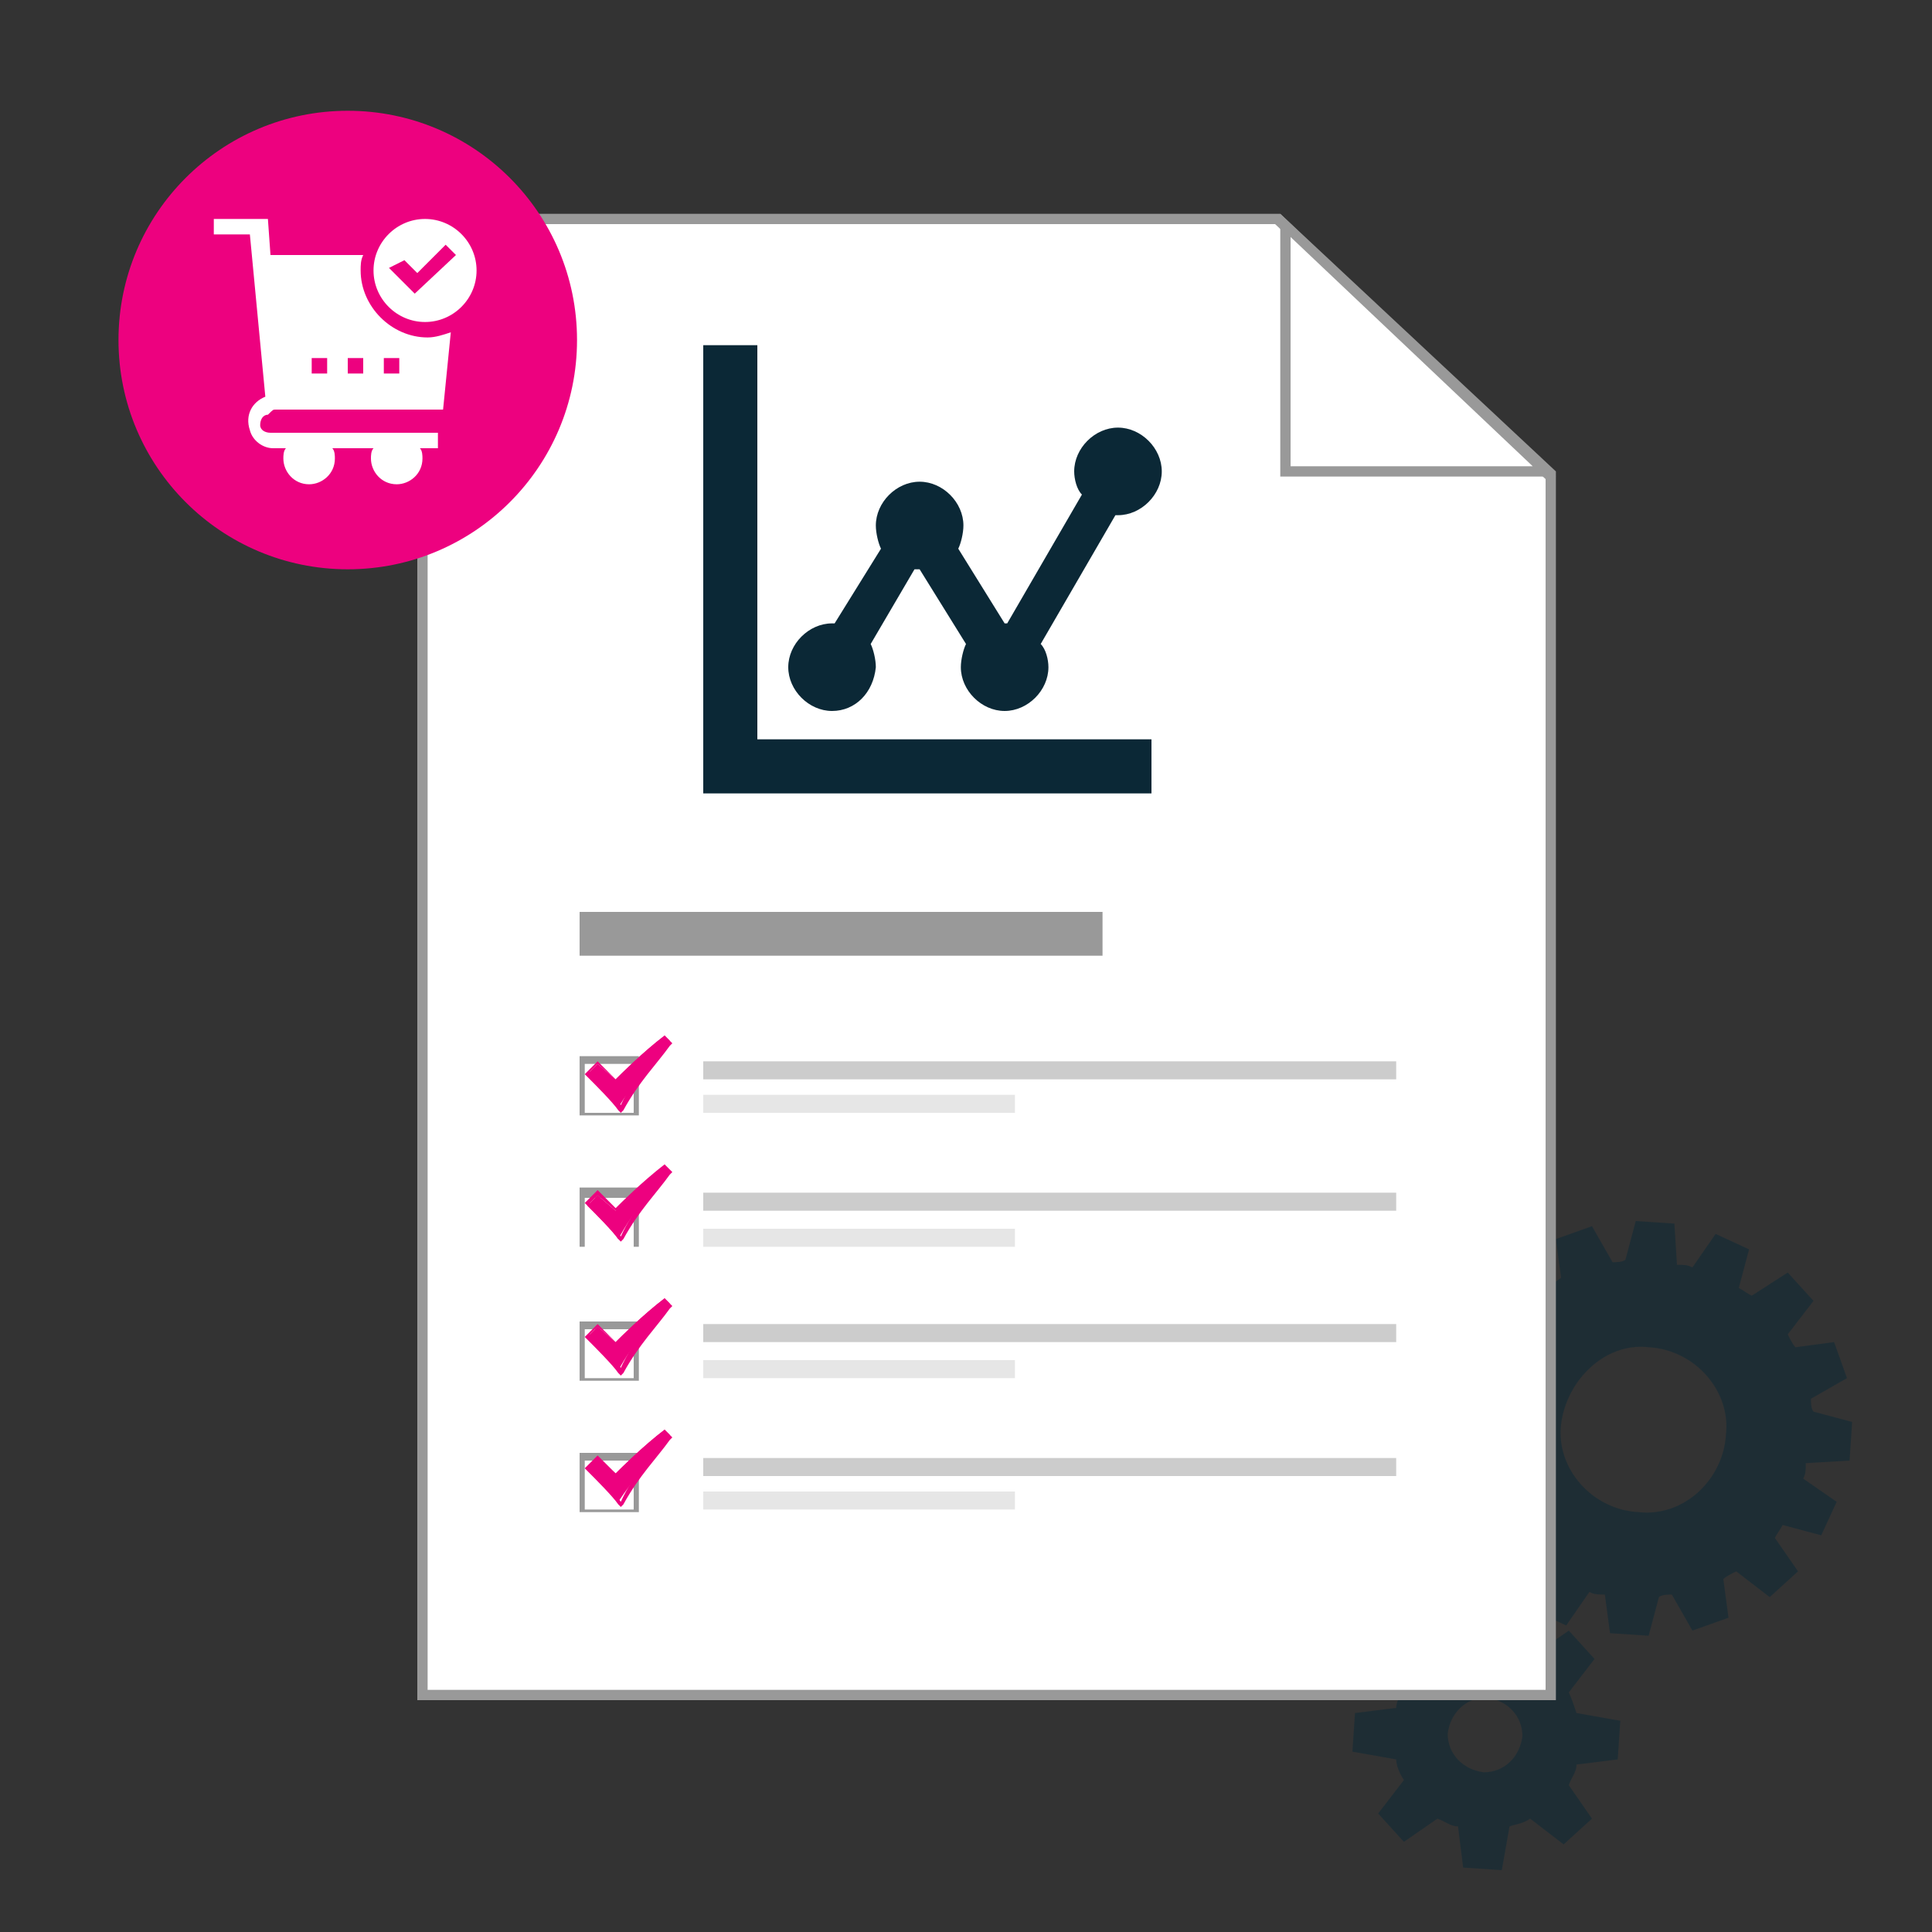 <svg enable-background="new 0 0 75 75" viewBox="0 0 75 75" xmlns="http://www.w3.org/2000/svg"><rect x="0" y="0" width="75" height="75" fill="#333333" stroke="none"/><path d="m60.9 65.7 1-1.3-1-1.1-1.3.9c-.3-.1-.5-.3-.8-.3l-.2-1.6-1.5-.1-.3 1.7c-.2 0-.5.1-.8.3l-1.3-1-1.1 1 .9 1.3c-.1.3-.3.5-.3.8l-1.6.2-.1 1.5 1.7.3c0 .2.1.5.3.8l-1 1.3 1 1.1 1.3-.9c.3.1.5.3.8.3l.2 1.6 1.5.1.3-1.7c.3-.1.5-.1.8-.3l1.3 1 1.1-1-.9-1.3c.1-.3.3-.5.3-.8l1.6-.2.1-1.5-1.7-.3c-.1-.3-.2-.6-.3-.8zm-3.3 3.1c-.8-.1-1.4-.7-1.4-1.5.1-.8.7-1.4 1.5-1.4.8.1 1.4.7 1.4 1.5-.1.8-.7 1.4-1.5 1.4zm14.2-12.1.1-1.5-1.5-.4c-.1-.1-.1-.4-.1-.5l1.4-.8-.5-1.4-1.5.2c-.1-.1-.2-.3-.3-.5l1-1.3-1-1.1-1.4.9c-.2-.1-.3-.2-.5-.3l.4-1.5-1.3-.6-.9 1.3c-.2-.1-.3-.1-.6-.1l-.1-1.6-1.5-.1-.4 1.5c-.1.1-.4.1-.5.1l-.8-1.4-1.4.5.2 1.5c-.1.1-.3.2-.5.3l-1.3-1-1.1 1 .8 1.3c-.1.2-.2.3-.3.5l-1.5-.4-.7 1.3 1.3.9c-.1.2-.1.3-.1.6l-1.5.2-.1 1.5 1.5.4c.1.1.1.4.1.5l-1.4.8.5 1.4 1.5-.2c.1.1.2.3.3.5l-1 1.3 1 1.1 1.3-.9c.2.1.3.2.5.3l-.4 1.5 1.3.6.9-1.3c.2.1.3.1.6.1l.2 1.5 1.5.1.4-1.5c.1-.1.4-.1.5-.1l.8 1.4 1.4-.5-.2-1.5c.1-.1.3-.2.5-.3l1.3 1 1.1-1-.9-1.3c.1-.2.2-.3.3-.5l1.5.4.6-1.3-1.3-.9c.1-.2.1-.3.1-.6zm-8.2 2c-1.8-.1-3.2-1.7-3-3.4s1.7-3.2 3.4-3c1.8.1 3.2 1.7 3 3.4-.1 1.7-1.6 3.2-3.4 3z" fill="#0b2836" opacity=".5"/><path d="m16.4 65.8v-57.3h33.2l10.6 10v47.3z" fill="#fff"/><path d="m49.5 8.7 10.5 9.9v47h-43.4v-56.9zm.2-.4h-33.5v57.7h44.2v-47.7z" fill="#999"/><path d="m49.9 18.3v-9.6l10.1 9.6z" fill="#fff"/><path d="m50.1 9.2 9.4 8.9h-9.4zm-.4-.9v10.2h10.7z" fill="#999"/><path d="m22.5 35.4h20.3v1.7h-20.3z" fill="#999"/><path d="m27.3 41.2h26.9v.7h-26.9z" fill="#ccc"/><path d="m27.3 42.5h12.1v.7h-12.1z" fill="#e6e6e6"/><path d="m22.6 41.1h2.1v2.1h-2.1z" fill="#fff"/><path d="m24.8 43.3h-2.3v-2.3h2.3zm-2.1-.1h1.9v-1.9h-1.9z" fill="#999"/><path d="m27.3 46.3h26.9v.7h-26.9z" fill="#ccc"/><path d="m27.3 47.7h12.1v.7h-12.1z" fill="#e6e6e6"/><path d="m22.6 46.2h2.1v2.1h-2.1z" fill="#fff"/><path d="m24.8 48.4h-2.3v-2.3h2.3zm-2.1 0h1.9v-1.9h-1.9z" fill="#999"/><path d="m27.3 51.4h26.9v.7h-26.9z" fill="#ccc"/><path d="m27.3 52.8h12.1v.7h-12.1z" fill="#e6e6e6"/><path d="m22.6 51.4h2.1v2.1h-2.1z" fill="#fff"/><path d="m24.8 53.6h-2.3v-2.3h2.3zm-2.1-.1h1.9v-1.9h-1.9z" fill="#999"/><path d="m27.3 56.6h26.9v.7h-26.9z" fill="#ccc"/><path d="m27.3 57.9h12.1v.7h-12.1z" fill="#e6e6e6"/><path d="m22.6 56.5h2.1v2.1h-2.1z" fill="#fff"/><path d="m24.8 58.7h-2.3v-2.3h2.3zm-2.1-.1h1.9v-1.9h-1.9z" fill="#999"/><g fill="#ed017f" transform="translate(224 1504)"><g><path d="m-200-1461c-.2-.3-.9-1-1.2-1.3l.4-.4.7.6c.2-.2 1.1-1.1 1.9-1.7l.2.2c-.7.9-1.4 1.6-2 2.6z"/><path d="m-198.2-1463.7c-.5.8-1.2 1.5-1.7 2.6-.2-.3-.9-1-1.2-1.3l.3-.3.7.6c0 .3.8-.8 1.9-1.6m0-.1c-.9.7-1.7 1.5-1.9 1.7l-.6-.6-.1-.1-.1.1-.3.3-.1.1.1.1c.3.3 1 1 1.2 1.3l.1.1.1-.1c.6-1.1 1.3-1.8 1.8-2.5l.1-.1-.1-.1z"/></g><g><path d="m-200-1455.9c-.2-.3-.9-1-1.2-1.3l.4-.4.7.6c.2-.2 1.1-1.1 1.9-1.7l.2.2c-.7.7-1.4 1.5-2 2.6z"/><path d="m-198.2-1458.6c-.5.8-1.2 1.5-1.7 2.6-.2-.3-.9-1-1.2-1.3l.3-.3.7.6c0 .1.8-.9 1.9-1.6m0-.2c-.9.7-1.7 1.5-1.9 1.7l-.6-.6-.1-.1-.1.1-.3.3-.1.1.1.1c.3.3 1 1 1.2 1.3l.1.1.1-.1c.6-1.1 1.3-1.8 1.8-2.5l.1-.1-.1-.1z"/></g><g><path d="m-200-1450.8c-.2-.3-.9-1-1.2-1.3l.4-.4.7.6c.2-.2 1.1-1.1 1.9-1.7l.2.2c-.7.8-1.4 1.5-2 2.6z"/><path d="m-198.2-1453.5c-.5.8-1.2 1.5-1.7 2.6-.2-.3-.9-1-1.2-1.3l.3-.3.7.6c0 .1.8-.8 1.9-1.6m0-.1c-.9.7-1.7 1.5-1.9 1.7l-.6-.6-.1-.1-.1.1-.3.3-.1.1.1.1c.3.3 1 1 1.2 1.3l.1.1.1-.1c.6-1.1 1.3-1.8 1.8-2.5l.1-.1-.1-.1z"/></g><g><path d="m-200-1445.7c-.2-.3-.9-1-1.2-1.3l.4-.4.7.6c.2-.2 1.1-1.1 1.9-1.7l.2.2c-.7.9-1.4 1.7-2 2.6z"/><path d="m-198.2-1448.3c-.5.8-1.2 1.5-1.7 2.6-.2-.3-.9-1-1.2-1.3l.3-.3.7.6c0 .1.8-.9 1.9-1.6m0-.2c-.9.7-1.7 1.5-1.9 1.7l-.6-.6-.1-.1-.1.1-.3.3-.1.1.1.1c.3.3 1 1 1.2 1.3l.1.1.1-.1c.6-1.1 1.3-1.8 1.8-2.5l.1-.1-.1-.1z"/></g></g><path d="m29.5 28.7h15.2v2.1h-17.4v-17.4h2.1v15.3zm2.8-1.1c-.9 0-1.7-.8-1.7-1.7s.8-1.7 1.7-1.7h.1l1.8-2.9c-.1-.2-.2-.6-.2-.9 0-.9.8-1.7 1.7-1.7s1.7.8 1.7 1.7c0 .3-.1.7-.2.9l1.8 2.9h.1l2.9-5c-.2-.2-.3-.6-.3-.9 0-.9.8-1.7 1.7-1.7s1.7.8 1.7 1.7-.8 1.7-1.7 1.7h-.1l-2.9 5c.2.2.3.6.3.9 0 .9-.8 1.7-1.7 1.7s-1.7-.8-1.7-1.7c0-.3.1-.7.2-.9l-1.8-2.9h-.1-.1l-1.7 2.9c.1.2.2.6.2.9-.1 1-.8 1.7-1.7 1.7z" fill="#0b2836"/><circle cx="13.5" cy="13.2" fill="#ed017f" r="8.9"/><path d="m16.5 12.5c1.1 0 2-.9 2-2s-.9-2-2-2-2 .9-2 2c0 1.1.9 2 2 2zm-.8-2.4.5.5 1.1-1.1.4.4-1.6 1.5-1-1z" fill="#fff"/><path d="m10.7 15.9h6.5l.3-3c-.3.1-.6.2-.9.2-1.4 0-2.6-1.2-2.6-2.6 0-.2 0-.4.1-.6h-3.6l-.1-1.4h-2.1v.6h1.4l.6 6.3c-.5.2-.8.7-.6 1.3.1.4.5.7.9.7h.5c-.1.1-.1.3-.1.4 0 .5.4 1 1 1 .5 0 1-.4 1-1 0-.1 0-.3-.1-.4h1.6c-.1.1-.1.3-.1.4 0 .5.4 1 1 1 .5 0 1-.4 1-1 0-.1 0-.3-.1-.4h.7v-.6h-6.5c-.2 0-.4-.1-.4-.3s.1-.4.3-.4c.2-.2.2-.2.3-.2zm4.2-2h.6v.6h-.6zm-1.4 0h.6v.6h-.6zm-1.4 0h.6v.6h-.6z" fill="#fff"/></svg>